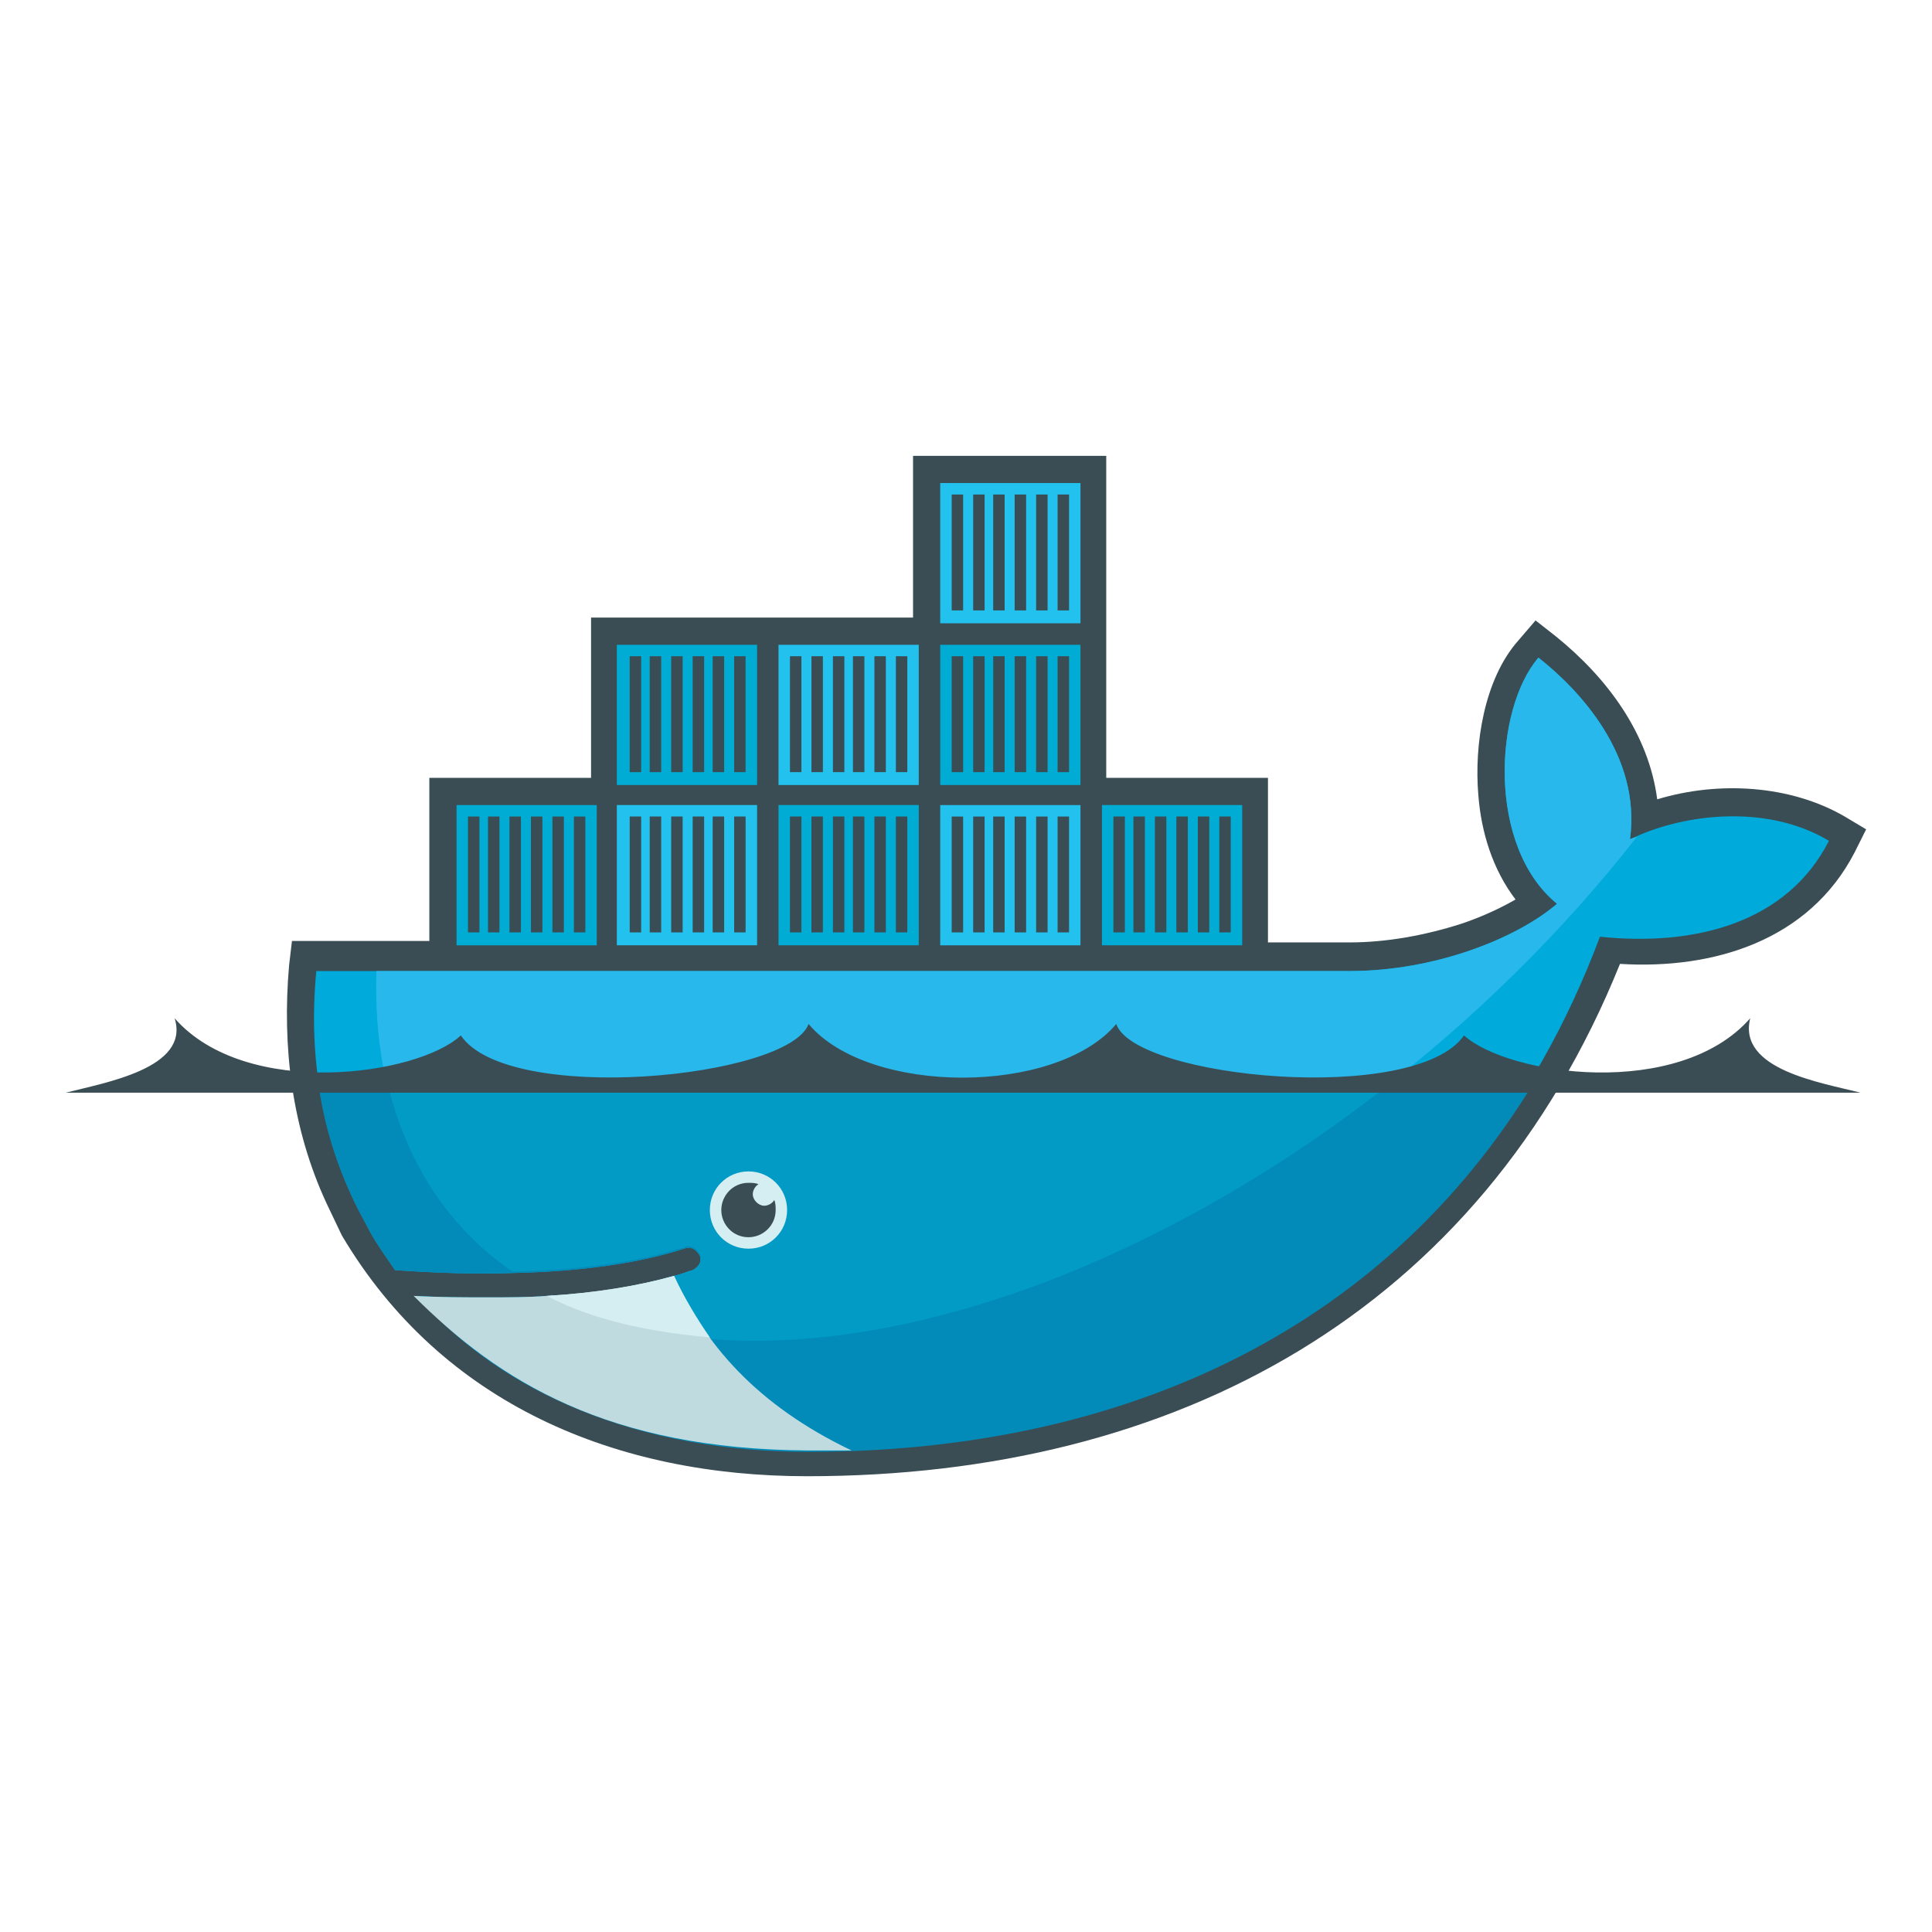 <svg width="44" height="44" viewBox="0 0 44 44" fill="none" xmlns="http://www.w3.org/2000/svg">
<path fill-rule="evenodd" clip-rule="evenodd" d="M25.194 17.715H28.877V21.463H30.735C31.582 21.463 32.462 21.3 33.277 21.039C33.668 20.909 34.124 20.713 34.515 20.485C33.994 19.801 33.733 18.953 33.668 18.106C33.57 16.965 33.798 15.466 34.58 14.586L34.971 14.13L35.428 14.488C36.601 15.434 37.546 16.705 37.742 18.204C39.143 17.78 40.773 17.878 42.011 18.595L42.5 18.888L42.239 19.41C41.196 21.43 39.013 22.082 36.894 21.952C33.7 29.872 26.791 33.62 18.382 33.62C14.048 33.62 10.072 31.99 7.79 28.144L7.758 28.079L7.432 27.395C6.649 25.7 6.421 23.842 6.584 21.984L6.649 21.43H9.778V17.715H13.461V14.065H20.794V10.382H25.194V17.715Z" fill="#3A4D54"/>
<path d="M37.122 19.117C37.383 17.194 35.949 15.695 35.037 14.977C34.026 16.151 33.863 19.28 35.46 20.583C34.548 21.366 32.69 22.115 30.735 22.115H7.204C7.008 24.136 7.366 25.993 8.181 27.59L8.442 28.079C8.605 28.373 8.8 28.633 8.996 28.927C9.974 28.992 10.854 29.024 11.668 28.992C13.265 28.959 14.569 28.764 15.579 28.438C15.742 28.373 15.873 28.47 15.938 28.601C16.003 28.764 15.905 28.894 15.775 28.959C15.645 28.992 15.514 29.057 15.351 29.09C14.569 29.318 13.722 29.448 12.646 29.513H12.451C12.027 29.546 11.571 29.546 11.082 29.546C10.56 29.546 10.072 29.546 9.485 29.513C11.44 31.73 14.504 33.033 18.35 33.033C26.498 33.033 33.407 29.416 36.438 21.333C38.622 21.561 40.708 21.007 41.653 19.149C40.186 18.269 38.23 18.563 37.122 19.117Z" fill="#00AADA"/>
<path d="M37.122 19.117C37.383 17.194 35.949 15.695 35.037 14.977C34.026 16.151 33.863 19.28 35.46 20.583C34.548 21.366 32.69 22.115 30.735 22.115H8.572C8.475 25.211 9.615 27.558 11.668 28.959C13.265 28.927 14.569 28.731 15.579 28.405C15.742 28.34 15.873 28.438 15.938 28.568C16.003 28.731 15.905 28.861 15.775 28.927C15.645 28.959 15.514 29.024 15.351 29.057C14.569 29.285 13.657 29.448 12.581 29.513L12.549 29.481C15.319 30.915 19.328 30.882 23.956 29.122C29.105 27.134 33.928 23.354 37.285 19.052C37.22 19.084 37.155 19.084 37.122 19.117Z" fill="#28B8EB"/>
<path d="M7.236 24.559C7.367 25.634 7.692 26.644 8.181 27.59L8.442 28.078C8.605 28.372 8.801 28.633 8.996 28.926C9.974 28.991 10.854 29.024 11.669 28.991C13.266 28.958 14.569 28.763 15.579 28.437C15.742 28.372 15.873 28.47 15.938 28.6C16.003 28.763 15.905 28.893 15.775 28.958C15.645 28.991 15.514 29.056 15.351 29.089C14.569 29.317 13.657 29.48 12.581 29.545H12.451C12.027 29.578 11.571 29.578 11.114 29.578C10.593 29.578 10.072 29.578 9.518 29.545C11.473 31.761 14.569 33.065 18.415 33.065C25.39 33.065 31.452 30.425 34.971 24.591H7.236V24.559Z" fill="#028BB8"/>
<path d="M8.8 24.559C9.224 26.449 10.202 27.948 11.668 28.958C13.265 28.926 14.569 28.73 15.579 28.404C15.742 28.339 15.873 28.437 15.938 28.567C16.003 28.73 15.905 28.861 15.775 28.926C15.645 28.958 15.514 29.024 15.351 29.056C14.569 29.284 13.657 29.447 12.549 29.512C15.319 30.947 19.328 30.914 23.923 29.154C26.693 28.078 29.398 26.482 31.81 24.559H8.8Z" fill="#019BC6"/>
<path fill-rule="evenodd" clip-rule="evenodd" d="M10.398 18.335H13.591V21.529H10.398V18.335ZM10.658 18.596H10.919V21.235H10.658V18.596ZM11.114 18.596H11.375V21.235H11.114V18.596ZM11.603 18.596H11.864V21.235H11.603V18.596ZM12.092 18.596H12.353V21.235H12.092V18.596ZM12.581 18.596H12.842V21.235H12.581V18.596ZM13.07 18.596H13.331V21.235H13.07V18.596ZM14.048 14.685H17.242V17.878H14.048V14.685ZM14.341 14.945H14.602V17.585H14.341V14.945ZM14.797 14.945H15.058V17.585H14.797V14.945ZM15.286 14.945H15.547V17.585H15.286V14.945ZM15.775 14.945H16.036V17.585H15.775V14.945ZM16.231 14.945H16.492V17.585H16.231V14.945ZM16.72 14.945H16.981V17.585H16.72V14.945Z" fill="#00ACD3"/>
<path fill-rule="evenodd" clip-rule="evenodd" d="M14.048 18.334H17.242V21.528H14.048V18.334ZM14.341 18.595H14.602V21.235H14.341V18.595ZM14.797 18.595H15.058V21.235H14.797V18.595ZM15.286 18.595H15.547V21.235H15.286V18.595ZM15.775 18.595H16.036V21.235H15.775V18.595ZM16.231 18.595H16.492V21.235H16.231V18.595ZM16.72 18.595H16.981V21.235H16.72V18.595Z" fill="#23C2EE"/>
<path fill-rule="evenodd" clip-rule="evenodd" d="M17.73 18.334H20.924V21.528H17.73V18.334ZM17.991 18.595H18.252V21.235H17.991V18.595ZM18.48 18.595H18.741V21.235H18.48V18.595ZM18.969 18.595H19.23V21.235H18.969V18.595ZM19.425 18.595H19.686V21.235H19.425V18.595ZM19.914 18.595H20.175V21.235H19.914V18.595ZM20.403 18.595H20.664V21.235H20.403V18.595Z" fill="#00ACD3"/>
<path fill-rule="evenodd" clip-rule="evenodd" d="M17.73 14.685H20.924V17.878H17.73V14.685ZM17.991 14.945H18.252V17.585H17.991V14.945ZM18.48 14.945H18.741V17.585H18.48V14.945ZM18.969 14.945H19.23V17.585H18.969V14.945ZM19.425 14.945H19.686V17.585H19.425V14.945ZM19.914 14.945H20.175V17.585H19.914V14.945ZM20.403 14.945H20.664V17.585H20.403V14.945ZM21.413 18.335H24.607V21.529H21.413V18.335ZM21.674 18.596H21.935V21.235H21.674V18.596ZM22.163 18.596H22.424V21.235H22.163V18.596ZM22.619 18.596H22.88V21.235H22.619V18.596ZM23.108 18.596H23.369V21.235H23.108V18.596ZM23.597 18.596H23.858V21.235H23.597V18.596ZM24.086 18.596H24.347V21.235H24.086V18.596Z" fill="#23C2EE"/>
<path fill-rule="evenodd" clip-rule="evenodd" d="M21.413 14.685H24.607V17.878H21.413V14.685ZM21.674 14.945H21.935V17.585H21.674V14.945ZM22.163 14.945H22.424V17.585H22.163V14.945ZM22.619 14.945H22.88V17.585H22.619V14.945ZM23.108 14.945H23.369V17.585H23.108V14.945ZM23.597 14.945H23.858V17.585H23.597V14.945ZM24.086 14.945H24.347V17.585H24.086V14.945Z" fill="#00ACD3"/>
<path fill-rule="evenodd" clip-rule="evenodd" d="M21.413 11.001H24.607V14.195H21.413V11.001ZM21.674 11.262H21.935V13.902H21.674V11.262ZM22.163 11.262H22.424V13.902H22.163V11.262ZM22.619 11.262H22.88V13.902H22.619V11.262ZM23.108 11.262H23.369V13.902H23.108V11.262ZM23.597 11.262H23.858V13.902H23.597V11.262ZM24.086 11.262H24.347V13.902H24.086V11.262Z" fill="#23C2EE"/>
<path fill-rule="evenodd" clip-rule="evenodd" d="M25.096 18.334H28.29V21.528H25.096V18.334ZM25.357 18.595H25.618V21.235H25.357V18.595ZM25.813 18.595H26.074V21.235H25.813V18.595ZM26.302 18.595H26.563V21.235H26.302V18.595ZM26.791 18.595H27.052V21.235H26.791V18.595ZM27.28 18.595H27.541V21.235H27.28V18.595ZM27.769 18.595H28.029V21.235H27.769V18.595Z" fill="#00ACD3"/>
<path fill-rule="evenodd" clip-rule="evenodd" d="M17.046 26.678C17.535 26.678 17.926 27.069 17.926 27.558C17.926 28.047 17.535 28.438 17.046 28.438C16.557 28.438 16.166 28.047 16.166 27.558C16.166 27.069 16.557 26.678 17.046 26.678Z" fill="#D4EEF1"/>
<path fill-rule="evenodd" clip-rule="evenodd" d="M17.046 26.938C17.111 26.938 17.209 26.938 17.274 26.971C17.209 27.004 17.144 27.101 17.144 27.199C17.144 27.329 17.274 27.46 17.405 27.46C17.502 27.46 17.6 27.395 17.633 27.329C17.665 27.395 17.665 27.492 17.665 27.558C17.665 27.916 17.372 28.177 17.046 28.177C16.688 28.177 16.427 27.884 16.427 27.558C16.427 27.232 16.688 26.938 17.046 26.938ZM1.5 24.885H42.37C41.49 24.657 39.567 24.364 39.86 23.19C38.23 25.048 34.352 24.494 33.342 23.581C32.234 25.178 25.846 24.559 25.422 23.321C24.053 24.95 19.784 24.95 18.415 23.321C17.959 24.559 11.571 25.178 10.495 23.581C9.517 24.494 5.607 25.048 3.977 23.19C4.335 24.331 2.38 24.657 1.5 24.885Z" fill="#3A4D54"/>
<path d="M19.393 33.033C17.209 31.99 16.036 30.588 15.351 29.057C14.537 29.285 13.559 29.448 12.451 29.513C12.027 29.546 11.571 29.546 11.114 29.546C10.56 29.546 10.006 29.546 9.42 29.513C11.375 31.468 13.852 33 18.382 33.033H19.393Z" fill="#BFDBE0"/>
<path d="M16.166 30.458C15.873 30.034 15.579 29.546 15.351 29.057C14.537 29.285 13.559 29.448 12.451 29.513C13.2 29.904 14.308 30.295 16.166 30.458Z" fill="#D4EEF1"/>
</svg>
